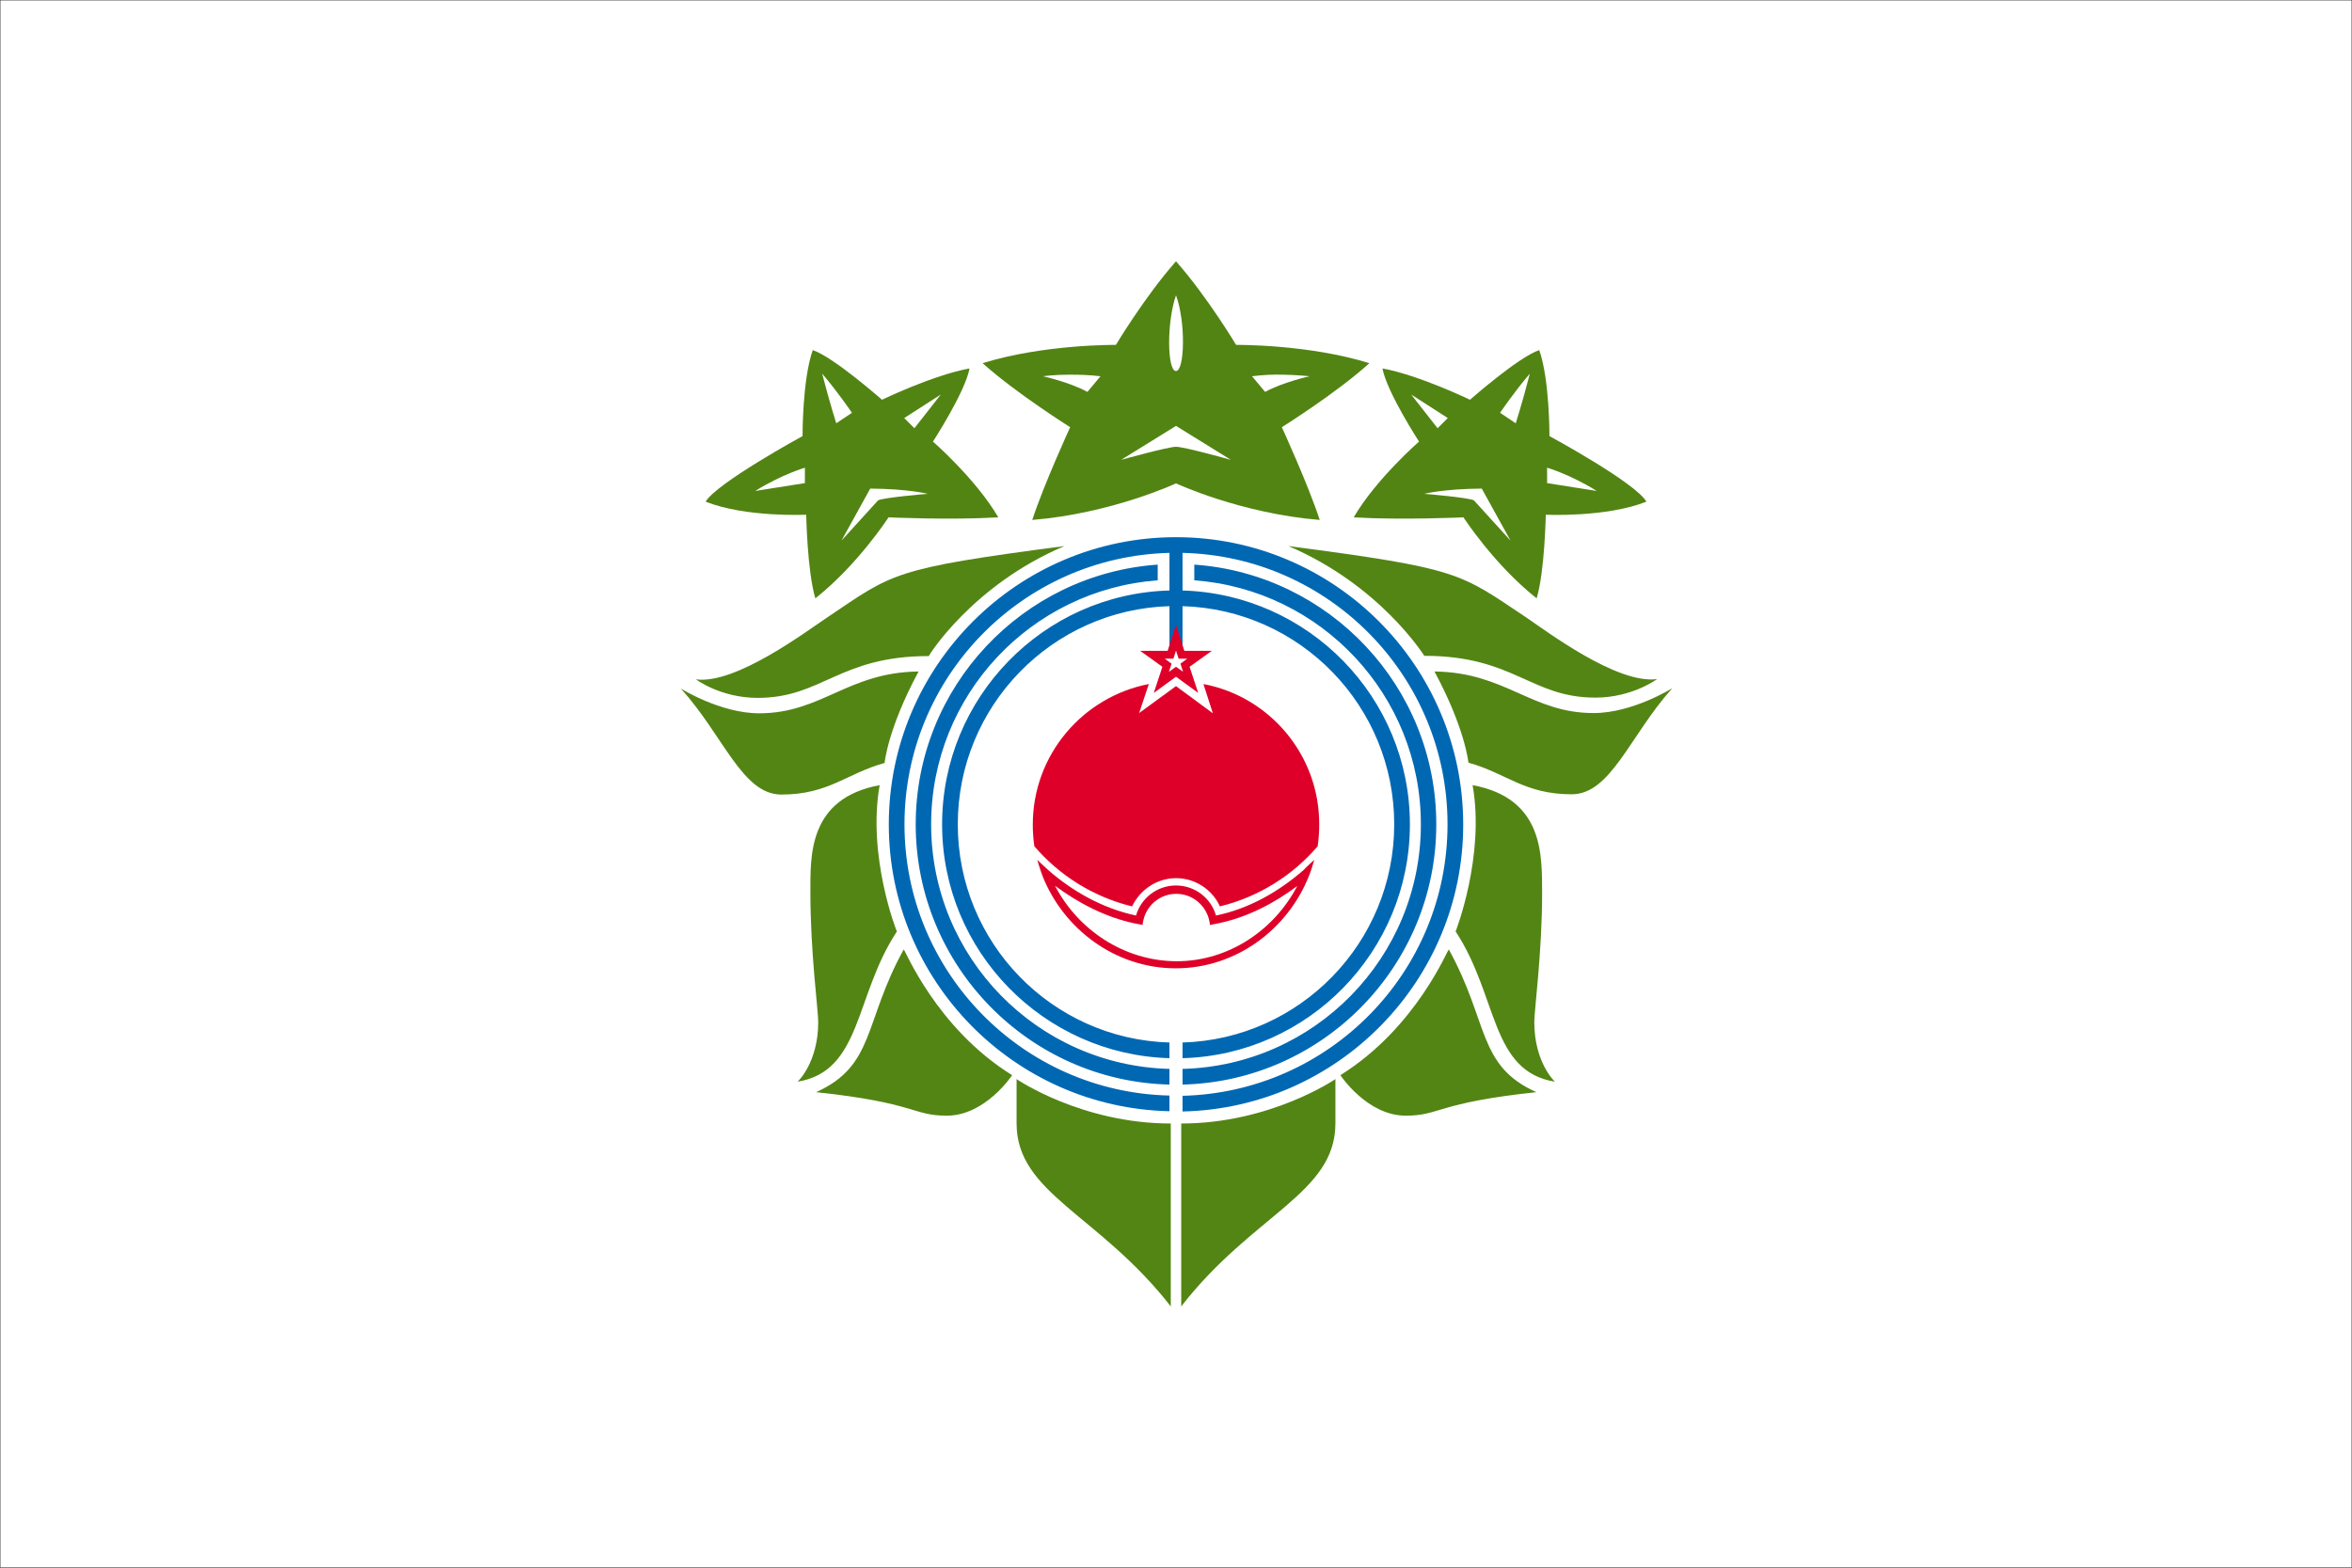 <?xml version="1.0"?>
<!-- Generator: Adobe Illustrator 18.0.0, SVG Export Plug-In . SVG Version: 6.00 Build 0)  -->
<svg
    xmlns:svg="http://www.w3.org/2000/svg"
    xmlns="http://www.w3.org/2000/svg"
    xmlns:xlink="http://www.w3.org/1999/xlink"
    xmlns:inkscape="http://www.inkscape.org/namespaces/inkscape"
    xmlns:sodipodi="http://sodipodi.sourceforge.net/DTD/sodipodi-0.dtd"
    xmlns:ns1="http://sozi.baierouge.fr"
    xmlns:dc="http://purl.org/dc/elements/1.1/"
    xmlns:cc="http://web.resource.org/cc/"
    xmlns:rdf="http://www.w3.org/1999/02/22-rdf-syntax-ns#"
    version="1.1"
    id="Layer_1"
    x="0px"
    y="0px"
    viewBox="0 0 900 600"
    style="enable-background:new 0 0 900 600;"
    xml:space="preserve"
  >
<rect x="0" y="0" width="900" height="600" fill="#333333" stroke="none"/>
<style
      type="text/css"
    >
	.st0{fill:#FFFFFF;stroke:#000000;stroke-width:0.25;stroke-miterlimit:10;}
	.st1{fill:#538514;}
	.st2{fill:#528413;}
	.st3{fill:#0068B3;}
	.st4{fill:#DF0029;}
</style
  >
<rect
      id="flag"
      class="st0"
      width="900"
      height="600"
  />
<path
      id="wreath"
      class="st1"
      d="M407.3,209c-65.8,8.6-65.5,10.3-90.6,27.2c-8,5.3-35.2,25.9-50.4,23.8c0,0,9.4,7.1,23.6,7.1  c24.8,0,31.1-16,65.5-16C355.3,251,372.1,223.9,407.3,209z M493,209c35.1,14.9,52,42,52,42c34.4,0,40.7,16,65.5,16  c14.1,0,23.6-7.1,23.6-7.1c-15.3,2.1-42.4-18.4-50.4-23.8C558.5,219.3,558.8,217.6,493,209z M351.5,257c-27.1,0.3-37.1,16-61,16  c-14.9,0-30-9.5-30-9.5c16.4,18.1,23.5,40.6,38.5,40.6c18.1,0,25-8.1,39.5-12.1C338.5,291.9,339.7,278.9,351.5,257z M548.9,257  c11.8,21.9,13,34.9,13,34.9c14.5,4,21.4,12.1,39.5,12.1c15,0,22.2-22.4,38.5-40.6c0,0-15.2,9.5-30,9.5  C586.1,273,576.1,257.3,548.9,257z M336.6,300.5c-27.4,5.1-26.5,27.1-26.5,41.2c0,22.8,3,45,3,49.4c0,15.7-7.9,22.9-7.9,22.9  c24.7-4.1,21.7-32.8,38-57.5C343.1,356.5,331.8,327.7,336.6,300.5z M563.5,300.5c4.8,27.2-6.5,56-6.5,56  c16.3,24.7,13.2,53.5,38,57.5c0,0-7.9-7.2-7.9-22.9c0-4.4,3-26.6,3-49.4C590,327.5,590.9,305.6,563.5,300.5z M345.8,363.4  c-15.4,27.9-10.9,44.4-33.5,54.6c38.4,4.1,36.8,9,50,9c14.8,0,25-15.5,25-15.5C358.1,393.4,346.2,363.1,345.8,363.4z M554.4,363.4  c-0.4-0.3-12.3,29.9-41.5,48.1c0,0,10.2,15.5,25,15.5c13.2,0,11.6-4.9,50-9C565.3,407.9,569.8,391.3,554.4,363.4z M511,413  c0,0-24.8,17-59,17v70c27.4-35.3,59-43.2,59-70C511,430,511,422.1,511,413z M389,413c0,9.1,0,17,0,17c0,26.8,31.6,34.8,59,70v-70  C413.8,430,389,413,389,413z"
  />
<path
      id="l_star"
      class="st2"
      d="M311,134c-4,11.3-3.9,32.9-3.9,32.9S274.3,184.8,270,192c15.4,6.1,38.5,5,38.5,5s0.4,21.8,3.5,32  c16.3-12.9,28-31,28-31s23.8,1.1,42,0c-8.5-14.6-25-29-25-29s12.3-18.9,14-28c-14.1,2.6-33.5,12-33.5,12S318.9,136.6,311,134z   M314.6,143c6.3,7.4,11.4,15,11.4,15l-6,4C320,162,317.6,154.6,314.6,143z M360,151l-10.1,12.9L346,160L360,151z M308,179v5.9l-19,3  C299.1,181.6,308,179,308,179z M333,187c14.6,0.1,22,2,22,2s-16.9,1.4-19,2.5l-14,15.4L333,187z"
  />
<path
      id="centre_star"
      class="st2"
      d="M450,100c-12,13.6-23,32-23,32s-27.5-0.3-51,7c12.8,11.5,33.5,24.5,33.5,24.5  s-10.1,22-14.5,35.5c30.4-2.5,55-14,55-14s24.6,11.5,55,14c-4.4-13.5-14.5-35.5-14.5-35.5s20.8-13,33.5-24.5c-23.5-7.3-51-7-51-7  S462,113.6,450,100z M450,113c3.8,10.3,3.3,29,0,29C446.6,142,446.4,123.3,450,113z M409.3,143.4c3.6,0,7.7,0.1,11.8,0.6l-5,6  c-6.7-3.7-17-6-17-6S403.3,143.4,409.3,143.4z M490.8,143.4c5.9,0.1,10.3,0.6,10.3,0.6s-10.3,2.3-17,6l-5-6  C483.1,143.5,487.2,143.3,490.8,143.4z M450,163l21,13c0,0-17.8-5-21-5c-3.1,0-21,5-21,5L450,163z"
  />
<path
      id="r_star"
      class="st2"
      d="M589,134c4,11.3,3.9,32.9,3.9,32.9s32.9,17.8,37.1,25.1c-15.4,6.1-38.5,5-38.5,5s-0.4,21.8-3.5,32  c-16.3-12.9-28-31-28-31s-23.8,1.1-42,0c8.5-14.6,25-29,25-29s-12.3-18.9-14-28c14.1,2.6,33.5,12,33.5,12S581.1,136.6,589,134z   M585.4,143c-6.3,7.4-11.4,15-11.4,15l6,4C580,162,582.4,154.6,585.4,143z M540,151l10.1,12.9l3.9-3.9L540,151z M592,179v5.9l19,3  C600.9,181.6,592,179,592,179z M567,187c-14.6,0.1-22,2-22,2s16.9,1.4,19,2.5l14,15.4L567,187z"
  />
<g
      id="centre"
    >
	<path
        id="ring"
        class="st3"
        d="M450,205.6c-60.6,0-109.9,49.3-109.9,109.9c0,59.8,47.9,108.5,107.4,109.8v-6   C391.3,418,346.1,372,346.1,315.5c0-56.5,45.2-102.5,101.4-103.9V226c-48.2,1.3-87,40.9-87,89.5s38.8,88.1,87,89.5v-6   c-45-1.3-81-38.2-81-83.5s36.1-82.2,81-83.5v16h5v-16c45,1.3,81,38.2,81,83.5s-36.1,82.2-81,83.5v6c48.2-1.3,87-40.9,87-89.5   s-38.8-88.1-87-89.5v-14.4c56.2,1.3,101.4,47.3,101.4,103.9S508.7,418,452.5,419.4v6c59.5-1.3,107.4-50.1,107.4-109.8   C559.9,254.9,510.6,205.6,450,205.6z M443,216.1c-51.7,3.6-92.6,46.8-92.6,99.4c0,54.1,43.3,98.3,97.1,99.6v-6   c-50.6-1.3-91.2-42.7-91.2-93.6c0-49.4,38.2-89.8,86.7-93.4V216.1z M457,216.1v6c48.5,3.6,86.7,44,86.7,93.4   c0,50.9-40.6,92.3-91.2,93.6v6c53.8-1.3,97.1-45.5,97.1-99.6C549.6,262.9,508.7,219.7,457,216.1z"
    />
	<g
        id="sceptre"
      >
		<path
          id="star"
          class="st4"
          d="M450,239.1l-3.2,10h-10.5l8.5,6.1l-3.3,10l8.5-6.2l8.5,6.2l-3.3-10l8.5-6.1h-10.5L450,239.1z     M450,249l1,3.1h3.3l-2.6,1.9l1,3.1l-2.7-1.9l-2.7,1.9l1-3.1l-2.6-1.9h3.3L450,249z"
      />
		<path
          id="sceptre_1_"
          class="st4"
          d="M460.5,261.8l3.6,11.2L450,262.6l-14.1,10.3l3.7-11.1c-25.3,4.9-44.4,27.1-44.4,53.8    c0,2.8,0.2,5.6,0.6,8.3c9.6,11.2,22.6,19.4,37.4,23c3-6.3,9.4-10.8,16.8-10.8s13.9,4.4,16.8,10.8c14.8-3.6,27.8-11.8,37.4-23    c0.4-2.7,0.6-5.5,0.6-8.3C504.9,288.9,485.8,266.6,460.5,261.8z M396.9,329.1c0,0,1.2,4,2,6.1c8,20.3,27.8,35.4,51,35.4    s42.9-15,51-35.4c0.9-2.1,2-6.1,2-6.1s-2.6,2.3-4.1,3.9c-9.4,8.2-20.8,14.8-33.5,17.4c-1.9-6.7-8.1-11.5-15.3-11.5    c-7.3,0-13.4,4.9-15.3,11.5c-12.7-2.7-24.2-9.2-33.6-17.4C399.1,331.1,396.9,329.1,396.9,329.1z M403.7,339    c8.9,6.6,19.2,12,30.4,14.4c1.7,0.3,3.1,0.6,3.1,0.6s0.1-1.2,0.6-2.9c1.7-5.2,6.5-9,12.3-9s10.6,3.8,12.3,9    c0.5,1.6,0.6,2.9,0.6,2.9s1.5-0.3,3.1-0.6c11.2-2.3,21.5-7.7,30.3-14.3c-8.7,16.7-26.1,28.8-46.2,28.8    C429.9,367.8,412.4,355.7,403.7,339z"
      />
	</g
    >
</g
  >
</svg
>
